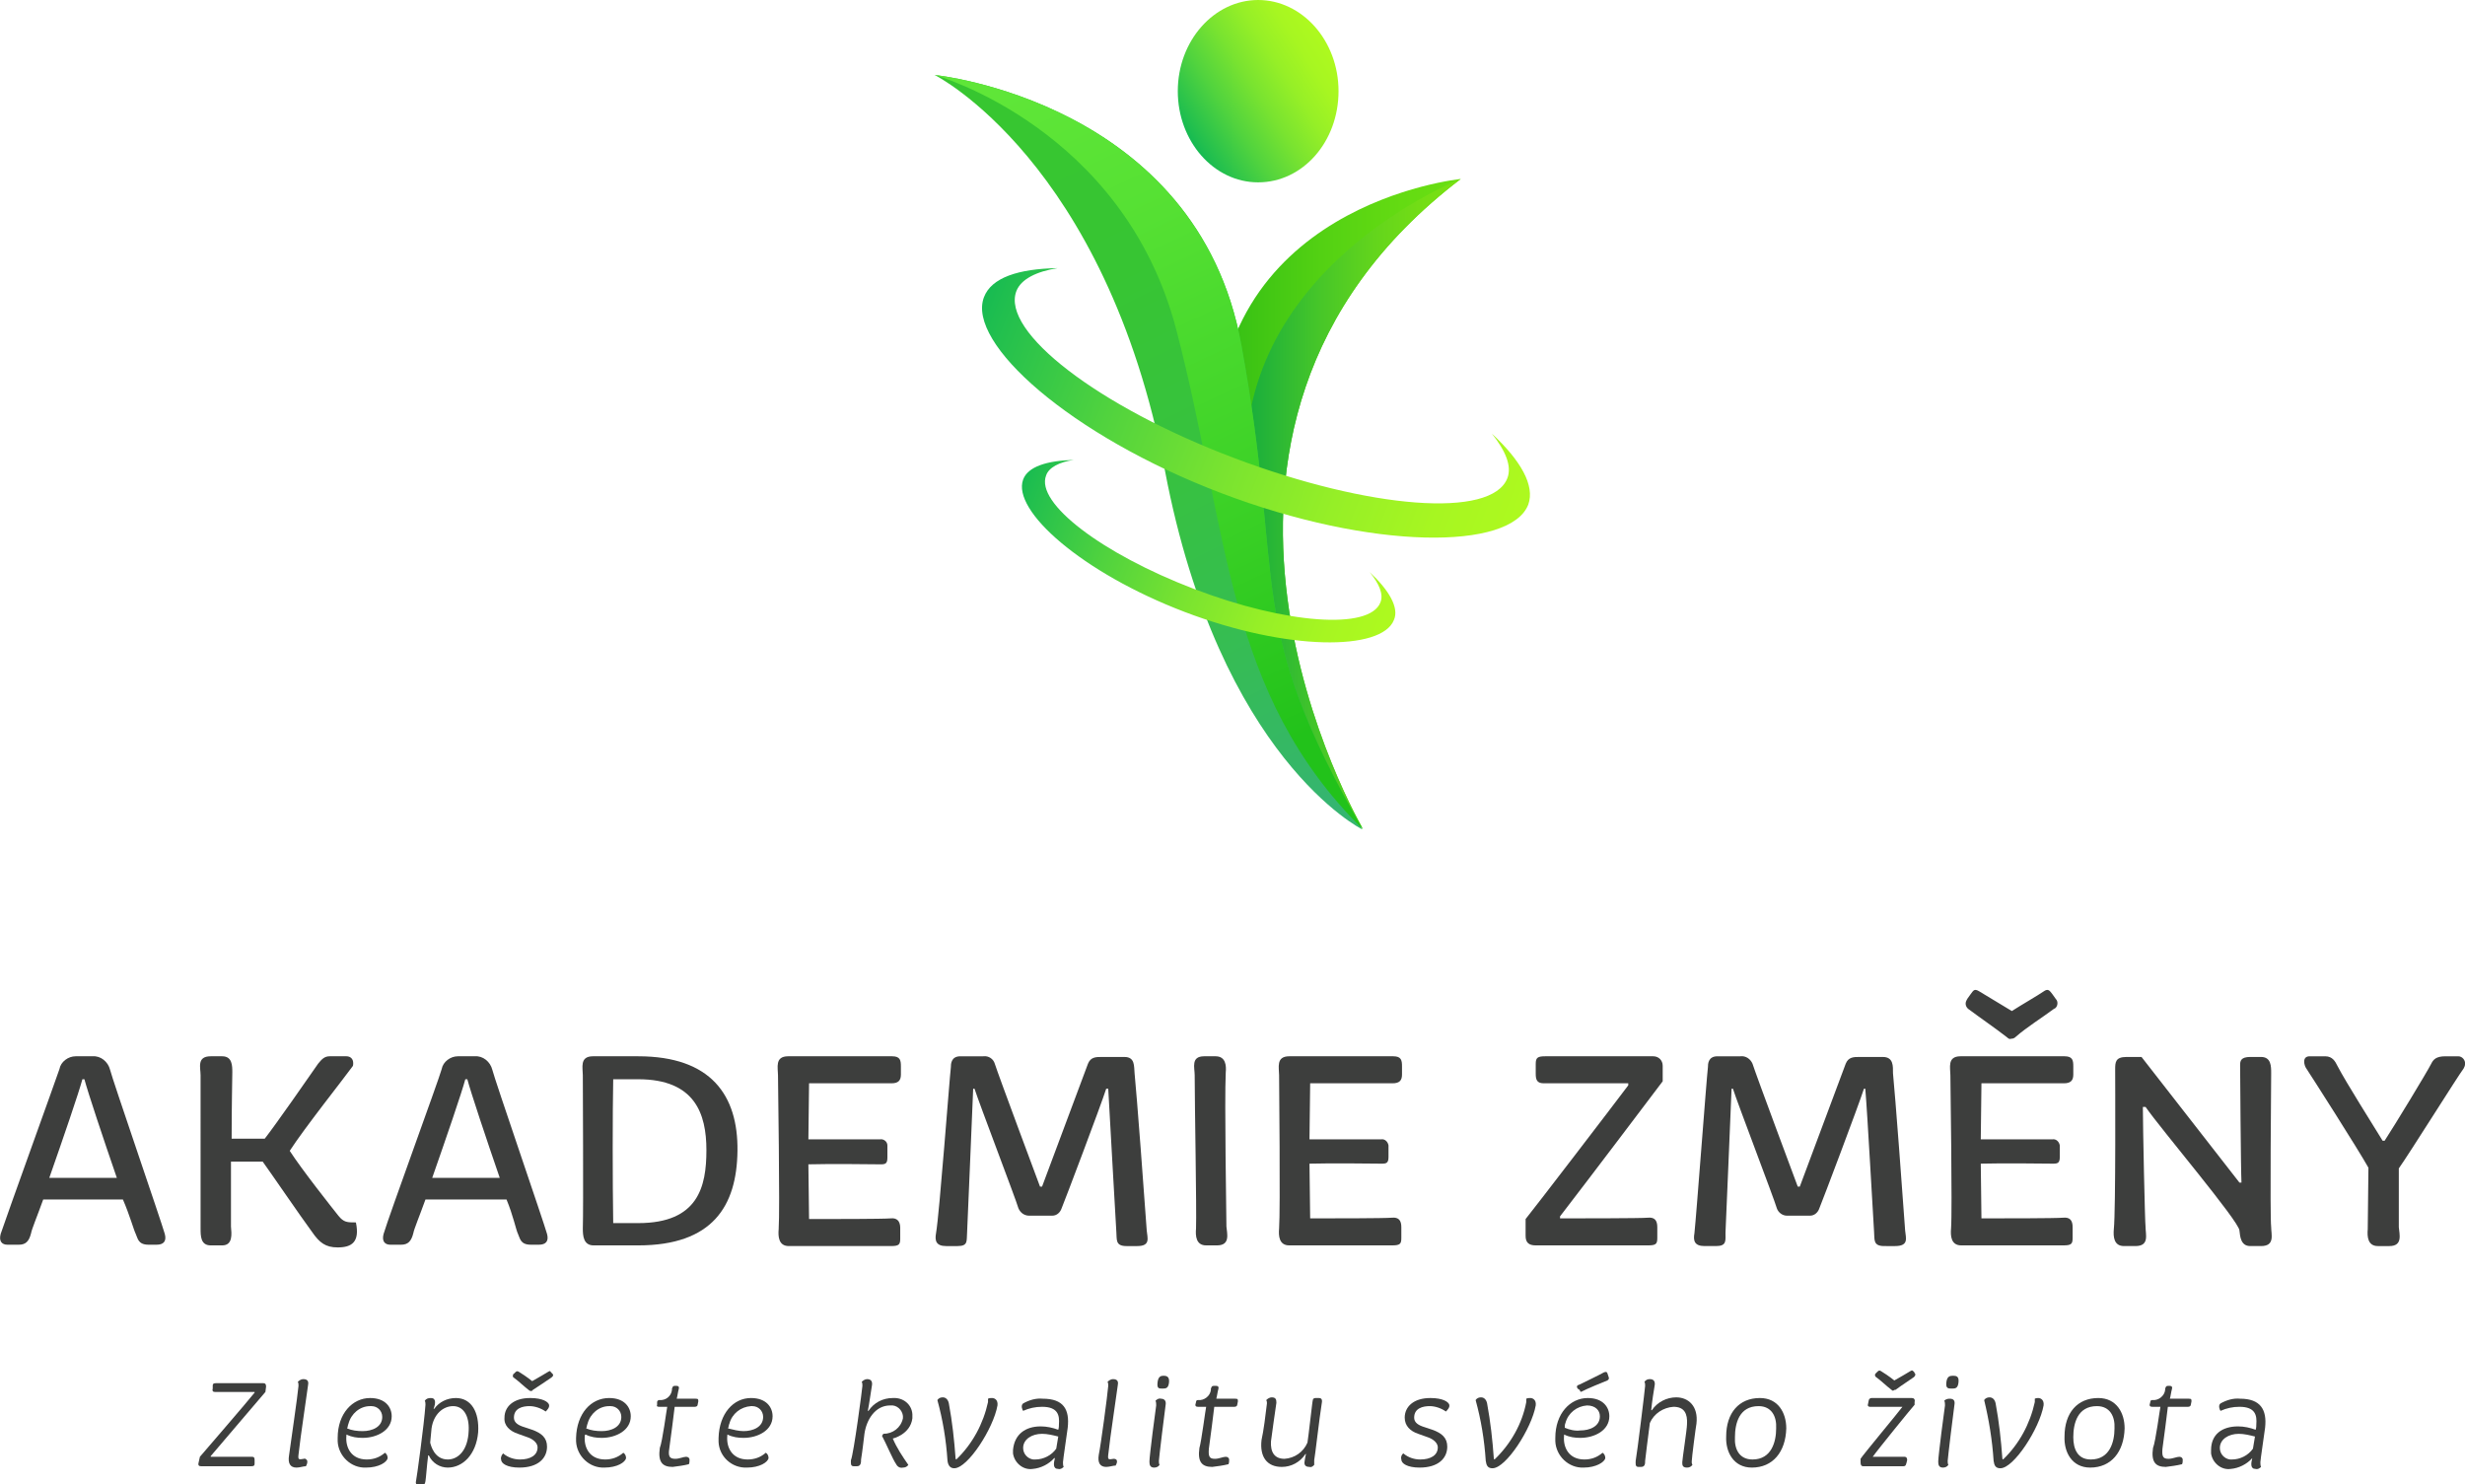 <?xml version="1.0" encoding="utf-8"?>
<!-- Generator: Adobe Illustrator 21.0.0, SVG Export Plug-In . SVG Version: 6.00 Build 0)  -->
<svg version="1.1" id="Layer_1" xmlns="http://www.w3.org/2000/svg" xmlns:xlink="http://www.w3.org/1999/xlink" x="0px" y="0px"
	 width="365px" height="219.8px" viewBox="0 0 365 219.8" style="enable-background:new 0 0 365 219.8;" xml:space="preserve">
<style type="text/css">
	.st0{fill:url(#SVGID_1_);}
	.st1{fill:url(#SVGID_2_);}
	.st2{fill:url(#SVGID_3_);}
	.st3{fill:url(#SVGID_4_);}
	.st4{fill:url(#SVGID_5_);}
	.st5{fill:url(#SVGID_6_);}
	.st6{fill:url(#SVGID_7_);}
	.st7{fill:#3D3E3D;}
</style>
<title>Kreslicí plátno 1</title>
<linearGradient id="SVGID_1_" gradientUnits="userSpaceOnUse" x1="-2429.95" y1="214.94" x2="-2409.62" y2="201.851" gradientTransform="matrix(-1 0 0 -1 -2233.73 222)">
	<stop  offset="0" style="stop-color:#ADF91F"/>
	<stop  offset="0.13" style="stop-color:#A7F621"/>
	<stop  offset="0.3" style="stop-color:#96EF27"/>
	<stop  offset="0.5" style="stop-color:#79E330"/>
	<stop  offset="0.72" style="stop-color:#51D33E"/>
	<stop  offset="0.96" style="stop-color:#1FBE4F"/>
	<stop  offset="1" style="stop-color:#15BA52"/>
</linearGradient>
<path class="st0" d="M174.4,13.5c0,7.4,5.3,13.5,11.9,13.5s11.9-6,11.9-13.5S192.8,0,186.3,0S174.4,6,174.4,13.5z"/>
<linearGradient id="SVGID_2_" gradientUnits="userSpaceOnUse" x1="-2450" y1="147.37" x2="-2413.756" y2="147.37" gradientTransform="matrix(-1 0 0 -1 -2233.73 222)">
	<stop  offset="0" style="stop-color:#6ADF12"/>
	<stop  offset="0.24" style="stop-color:#64DB12"/>
	<stop  offset="0.57" style="stop-color:#53D113"/>
	<stop  offset="0.95" style="stop-color:#36C015"/>
	<stop  offset="1" style="stop-color:#32BD15"/>
</linearGradient>
<path class="st1" d="M216.3,26.5c0,0-37.5,3.7-36.2,40.4s21.7,55.8,21.7,55.8S167.2,63.9,216.3,26.5z"/>
<linearGradient id="SVGID_3_" gradientUnits="userSpaceOnUse" x1="-2450" y1="147.37" x2="-2418.168" y2="147.37" gradientTransform="matrix(-1 0 0 -1 -2233.73 222)">
	<stop  offset="0" style="stop-color:#7AE112"/>
	<stop  offset="0.17" style="stop-color:#74DE15"/>
	<stop  offset="0.4" style="stop-color:#63D51C"/>
	<stop  offset="0.66" style="stop-color:#46C629"/>
	<stop  offset="0.94" style="stop-color:#1FB13A"/>
	<stop  offset="1" style="stop-color:#16AC3E"/>
</linearGradient>
<path class="st2" d="M184.6,71.6c-2.6-31.8,31.7-45.1,31.7-45.1c-49.1,37.4-14.5,96.2-14.5,96.2S187.2,103.4,184.6,71.6z"/>
<linearGradient id="SVGID_4_" gradientUnits="userSpaceOnUse" x1="-2437.267" y1="106.699" x2="-2385.918" y2="211.219" gradientTransform="matrix(-1 0 0 -1 -2233.73 222)">
	<stop  offset="0" style="stop-color:#35B570"/>
	<stop  offset="6.000000e-02" style="stop-color:#35B767"/>
	<stop  offset="0.27" style="stop-color:#36BE4F"/>
	<stop  offset="0.49" style="stop-color:#37C23E"/>
	<stop  offset="0.72" style="stop-color:#37C533"/>
	<stop  offset="1" style="stop-color:#37C630"/>
</linearGradient>
<path class="st3" d="M201.7,122.8c0,0-21.1-10.5-29.2-53.1c-8.8-45.9-34.1-58.6-34.1-58.6s38.8,3.9,45.4,39.9
	S184.1,92.1,201.7,122.8z"/>
<linearGradient id="SVGID_5_" gradientUnits="userSpaceOnUse" x1="-2431.374" y1="115.137" x2="-2386.544" y2="210.527" gradientTransform="matrix(-1 0 0 -1 -2233.73 222)">
	<stop  offset="0" style="stop-color:#22C21A"/>
	<stop  offset="0.33" style="stop-color:#3BD126"/>
	<stop  offset="0.75" style="stop-color:#55E033"/>
	<stop  offset="1" style="stop-color:#5FE638"/>
</linearGradient>
<path class="st4" d="M138.4,11.1c0,0,38.8,3.9,45.4,39.9s0.3,41.2,18,71.8c-20.4-20.2-19.8-43.9-27.6-73.9S138.4,11.1,138.4,11.1z"
	/>
<linearGradient id="SVGID_6_" gradientUnits="userSpaceOnUse" x1="-2607.947" y1="673.014" x2="-2521.647" y2="673.014" gradientTransform="matrix(-0.93 -0.36 0.36 -0.93 -2443.41 -235.37)">
	<stop  offset="0" style="stop-color:#ADF91F"/>
	<stop  offset="0.13" style="stop-color:#A7F621"/>
	<stop  offset="0.3" style="stop-color:#96EF27"/>
	<stop  offset="0.5" style="stop-color:#79E330"/>
	<stop  offset="0.72" style="stop-color:#51D33E"/>
	<stop  offset="0.96" style="stop-color:#1FBE4F"/>
	<stop  offset="1" style="stop-color:#15BA52"/>
</linearGradient>
<path class="st5" d="M156.6,39.7c-3.1,0.5-5.4,1.6-6.1,3.4c-2.3,6,12.1,17.1,32.2,24.7s38.2,9,40.5,3c0.7-1.8-0.3-4.1-2.3-6.6
	c4.3,4,6.4,7.7,5.4,10.5c-2.6,6.8-23.2,6.8-45.5-1.7s-37.7-22.2-35.1-29C146.8,41.1,150.8,39.8,156.6,39.7z"/>
<linearGradient id="SVGID_7_" gradientUnits="userSpaceOnUse" x1="-2595.477" y1="650.809" x2="-2536.717" y2="650.809" gradientTransform="matrix(-0.93 -0.36 0.36 -0.93 -2443.41 -235.37)">
	<stop  offset="0" style="stop-color:#ADF91F"/>
	<stop  offset="0.13" style="stop-color:#A7F621"/>
	<stop  offset="0.3" style="stop-color:#96EF27"/>
	<stop  offset="0.5" style="stop-color:#79E330"/>
	<stop  offset="0.72" style="stop-color:#51D33E"/>
	<stop  offset="0.96" style="stop-color:#1FBE4F"/>
	<stop  offset="1" style="stop-color:#15BA52"/>
</linearGradient>
<path class="st6" d="M159,68.1c-2.1,0.3-3.7,1.1-4.1,2.3c-1.6,4.1,8.3,11.6,21.9,16.8s26,6.1,27.6,2c0.5-1.2-0.2-2.8-1.6-4.5
	c2.9,2.7,4.4,5.3,3.6,7.1c-1.8,4.6-15.8,4.6-31-1.2S149.8,75.6,151.5,71C152.2,69.1,155,68.2,159,68.1z"/>
<path class="st7" d="M8.8,158.3c0.2-1.1,1.3-1.9,2.4-1.9h2.5c1.2-0.1,2.3,0.8,2.6,2c0.3,1.3,7.6,22.5,8.1,24.3
	c0.3,1.1-0.2,1.6-1.2,1.6H22c-1.6,0-1.6-1-1.9-1.6s-0.9-2.8-1.9-5.1H6.4c-0.9,2.5-1.7,4.4-1.8,5c-0.3,1.2-0.8,1.7-1.8,1.7H1.1
	c-0.8,0-1.3-0.5-1-1.6C1,180,8.3,159.8,8.8,158.3z M17.3,174.4c-2-5.8-4.3-12.7-4.8-14.6h-0.3c-0.5,1.9-2.9,8.9-4.9,14.6H17.3z"/>
<path class="st7" d="M29.7,159.2c0-1.1-0.6-2.8,1.5-2.8h1.7c1.5,0,1.5,1.4,1.5,2.4c0,0.5-0.1,5-0.1,9.8h4.9
	c1.5-1.9,6.8-9.5,7.9-11.1c0.5-0.6,0.9-1.1,1.7-1.1h2.5c0.6,0,1,0.4,1,1c0,0.2,0,0.4-0.1,0.5c-1.3,1.8-7.1,9.1-9.3,12.5
	c1.8,2.8,6.4,8.6,7.2,9.6s1.3,1,2.6,1c0.6,2.9-0.6,3.7-2.7,3.7c-1.8,0-2.7-0.7-3.8-2.3c-1.7-2.3-6-8.6-7.3-10.4h-4.7
	c0,4.6,0,8.8,0,9.6c0.1,1.1,0.3,2.8-1.3,2.8h-1.7c-1.5,0-1.5-1.4-1.5-2.5C29.7,179.2,29.7,160,29.7,159.2z"/>
<path class="st7" d="M65.4,158.3c0.2-1.1,1.3-1.9,2.4-1.9h2.5c1.2-0.1,2.3,0.8,2.6,2c0.3,1.3,7.6,22.5,8.1,24.3
	c0.3,1.1-0.2,1.6-1.2,1.6h-1.2c-1.6,0-1.6-1-1.9-1.6S76,180,75,177.6H63c-0.9,2.5-1.7,4.4-1.8,5c-0.3,1.2-0.8,1.7-1.8,1.7h-1.6
	c-0.8,0-1.3-0.5-1-1.6C57.6,180,65,159.8,65.4,158.3z M74,174.4c-2-5.8-4.3-12.7-4.8-14.6h-0.3c-0.5,1.9-2.9,8.9-4.9,14.6H74z"/>
<path class="st7" d="M86.3,159.2c0-1.1-0.5-2.8,1.5-2.8h6.7c10.8,0,14.8,5.8,14.7,14s-3.7,14-14.7,14h-6.6c-1.5,0-1.6-1.4-1.6-2.5
	C86.4,179.2,86.3,160,86.3,159.2z M94.5,181.1c8.9,0,10.1-5.4,10.1-10.8s-1.7-10.5-10.1-10.5h-3.7c-0.1,4.6-0.1,15.5,0,21.3H94.5z"
	/>
<path class="st7" d="M115.2,159.2c0-1.1-0.5-2.8,1.5-2.8h15.4c1.2,0,1.3,0.6,1.3,1.5v1.2c0,0.9-0.4,1.3-1.4,1.3h-12.2l-0.1,8.3
	c3.4,0,9.6,0,10.6,0c0.5-0.1,1.1,0.3,1.1,0.9c0,0.1,0,0.2,0,0.3v1.5c0,0.9-0.3,1-1,1c-1.2,0-7.2-0.1-10.7,0l0.1,8.1
	c3.3,0,10.9,0,12.1-0.1c0.9-0.1,1.4,0.4,1.4,1.4v1.6c0,0.9-0.2,1.1-1.4,1.1h-15.1c-1.5,0-1.6-1.4-1.5-2.5
	C115.5,179.2,115.2,160,115.2,159.2z"/>
<path class="st7" d="M140.8,158c0-0.4,0-1.6,1.4-1.6h3.4c0.8-0.1,1.5,0.4,1.7,1.1c0.5,1.6,6.7,18.2,6.7,18.2h0.3
	c0,0,6.2-16.6,6.8-18.2c0.4-1,1.2-1,2-1h3.4c1.6,0,1.4,1.4,1.5,2.4c0.3,2.9,1.5,18.9,1.8,23.3c0.1,1.1,0.6,2.3-1.4,2.3h-1.6
	c-1.7,0-1.4-1-1.5-2.1c-0.1-1.4-1-17.8-1.2-21.2h-0.3c-0.8,2.5-6.1,16.5-6.6,17.7c-0.2,0.6-0.7,1.1-1.4,1.1h-3.4
	c-0.7,0-1.3-0.4-1.6-1.1c-0.4-1.4-5.8-15.5-6.5-17.7h-0.2c-0.2,5.2-0.8,18.8-0.9,21.3c-0.1,1.2,0.2,2-1.4,2h-1.7
	c-1.5,0-1.7-0.8-1.5-1.9C139.1,179.8,140.6,159.6,140.8,158z"/>
<path class="st7" d="M176.9,159.2c0-1.1-0.6-2.8,1.4-2.8h1.7c1.5,0,1.6,1.4,1.5,2.4c-0.2,4.3,0.1,21.1,0.1,22.8
	c0.1,1.1,0.6,2.8-1.4,2.8h-1.6c-1.5,0-1.6-1.4-1.5-2.5C177.2,179.2,176.9,163.3,176.9,159.2z"/>
<path class="st7" d="M189.4,159.2c0-1.1-0.5-2.8,1.5-2.8h15.4c1.2,0,1.3,0.6,1.3,1.5v1.2c0,0.9-0.4,1.3-1.4,1.3H194l-0.1,8.3
	c3.4,0,9.6,0,10.6,0c0.5-0.1,1,0.3,1.1,0.9c0,0.1,0,0.2,0,0.2v1.5c0,0.9-0.3,1-1,1c-1.2,0-7.2-0.1-10.7,0l0.1,8.1
	c3.3,0,10.9,0,12.1-0.1c1-0.1,1.4,0.4,1.4,1.4v1.6c0,0.9-0.2,1.1-1.4,1.1h-15.2c-1.5,0-1.6-1.4-1.5-2.5
	C189.6,179.2,189.4,160,189.4,159.2z"/>
<path class="st7" d="M225.9,180.5c1.3-1.6,12.8-16.6,15.2-19.8v-0.3h-12.5c-1,0-1.2-0.5-1.2-1.4v-1.5c0-0.9,0.3-1.1,1.4-1.1h16
	c0.8,0,1.4,0.6,1.4,1.4c0,0,0,0,0,0.1v2.2c-2.5,3.3-10.5,13.9-15.2,20v0.3c2,0,12.2,0,13-0.1c1-0.1,1.4,0.4,1.4,1.4v1.6
	c0,0.9-0.2,1.1-1.4,1.1h-16.6c-1,0-1.5-0.4-1.5-1.4L225.9,180.5z"/>
<path class="st7" d="M252.9,158c0-0.4,0-1.6,1.4-1.6h3.4c0.8-0.1,1.5,0.4,1.8,1.1c0.5,1.6,6.7,18.2,6.7,18.2h0.3
	c0,0,6.2-16.6,6.8-18.2c0.4-1,1.2-1,2-1h3.5c1.6,0,1.5,1.4,1.5,2.4c0.3,2.9,1.5,18.9,1.8,23.3c0.1,1.1,0.6,2.3-1.5,2.3H279
	c-1.7,0-1.4-1-1.5-2.1c-0.1-1.4-1-17.8-1.3-21.2H276c-0.8,2.5-6.1,16.5-6.6,17.7c-0.2,0.6-0.7,1.1-1.4,1.1h-3.4
	c-0.7,0-1.3-0.5-1.5-1.1c-0.4-1.4-5.8-15.5-6.5-17.7h-0.2c-0.2,5.2-0.8,18.8-0.9,21.3c0,1.2,0.2,2-1.4,2h-1.7
	c-1.5,0-1.7-0.8-1.5-1.9C251.2,179.8,252.7,159.6,252.9,158z"/>
<path class="st7" d="M288.8,159.2c0-1.1-0.5-2.8,1.5-2.8h15.4c1.2,0,1.3,0.6,1.3,1.5v1.2c0,0.9-0.4,1.3-1.4,1.3h-12.2l-0.1,8.3
	c3.4,0,9.6,0,10.6,0c0.5-0.1,1,0.3,1.1,0.9c0,0.1,0,0.2,0,0.2v1.5c0,0.9-0.3,1-1,1c-1.2,0-7.2-0.1-10.7,0l0.1,8.1
	c3.3,0,10.9,0,12.1-0.1c1-0.1,1.4,0.4,1.4,1.4v1.6c0,0.9-0.2,1.1-1.4,1.1h-15.1c-1.5,0-1.6-1.4-1.5-2.5
	C289.1,179.2,288.8,160,288.8,159.2z M297.2,153.6c-1.8-1.4-4-2.9-5.6-4.1c-0.5-0.3-0.7-0.9-0.4-1.4c0-0.1,0.1-0.1,0.1-0.2l0.5-0.7
	c0.4-0.5,0.5-0.9,1.3-0.4l4.8,2.9c1.4-0.9,4-2.4,4.7-2.9s0.9-0.1,1.3,0.4l0.5,0.7c0.4,0.4,0.3,1.1-0.1,1.4c-0.1,0-0.1,0.1-0.2,0.1
	c-1.6,1.2-4,2.7-5.6,4.1c-0.2,0.2-0.4,0.3-0.7,0.3C297.6,153.9,297.4,153.8,297.2,153.6z"/>
<path class="st7" d="M313.2,158.4c0-1.1,0-1.9,1.7-1.9h2.2l14.5,18.6h0.3c-0.1-1.9-0.2-17-0.2-17.4c0-0.6,0.1-1.2,1.5-1.2h1.6
	c1.5,0,1.5,1.4,1.5,2.4s-0.2,21.1,0,22.8c0,1.1,0.6,2.8-1.5,2.8h-1.6c-1.4,0-1.5-1.4-1.6-2.3c0-1.3-11.7-15.1-13.9-18.3h-0.4
	c0,2.8,0.3,17.1,0.4,17.8c0,1.1,0.6,2.8-1.5,2.8h-1.7c-1.5,0-1.6-1.4-1.5-2.5C313.3,179.2,313.2,159.2,313.2,158.4z"/>
<path class="st7" d="M350.7,172.9c-1.5-2.7-8.6-13.8-9.2-14.7c-0.3-0.4-0.7-1.8,0.5-1.8h2.3c1.1,0,1.5,0.8,1.8,1.4
	c1.3,2.5,5.3,8.8,6.7,11.1h0.3c1.5-2.3,6.3-10.2,6.9-11.4c0.3-0.6,0.7-1.1,2.1-1.1h1.9c0.6,0,1.1,0.6,1,1.2c0,0.2-0.1,0.4-0.2,0.6
	c-0.9,1.2-8.1,12.7-9.6,14.8c0,1.2,0,7.7,0,8.7c0.1,1.1,0.6,2.8-1.4,2.8h-1.7c-1.5,0-1.6-1.4-1.5-2.5L350.7,172.9z"/>
<path class="st7" d="M29.6,215.7c0.5-0.6,7-8.1,8.1-9.5v-0.1h-5.9c-0.3,0-0.4-0.2-0.3-0.5l0-0.4c0-0.3,0.1-0.4,0.5-0.4h7
	c0.3,0,0.4,0.2,0.4,0.5l-0.1,0.8c-1.4,1.6-5.6,6.6-8.1,9.5v0.1c0.9,0,5.7,0,6.1,0c0.3,0,0.4,0.1,0.4,0.5v0.5c0,0.3-0.1,0.4-0.5,0.4
	h-7.4c-0.3,0-0.5-0.1-0.4-0.5L29.6,215.7z"/>
<path class="st7" d="M44.2,205.2c0-0.2,0-0.4-0.1-0.6c0.2-0.2,0.5-0.4,0.8-0.4c0.8,0,0.8,0.5,0.7,1c-0.2,1.6-1.1,7.4-1.4,10.2
	c-0.1,0.8,0.1,0.7,0.8,0.6c0.2-0.1,0.4,0.1,0.5,0.3c0,0.1,0,0.1,0,0.2c0,0.2-0.1,0.4-0.2,0.6c-0.4,0-0.9,0.2-1.4,0.2
	c-0.9,0-1.3-0.6-1.1-1.8C43,214,44.1,206.5,44.2,205.2z"/>
<path class="st7" d="M54.8,207c2.3,0,3.2,1.4,3.2,2.7c0,2.1-2.2,3.2-4.3,3.2c-0.8,0-1.6-0.1-2.4-0.5l0,0.1c-0.2,1.8,0.7,3.6,3,3.6
	c1,0,1.9-0.3,2.7-1c0.3,0.2,0.4,0.5,0.4,0.8c-0.1,0.6-1.3,1.4-3.2,1.4c-2.2,0.1-4.1-1.7-4.2-3.9c0-0.2,0-0.3,0-0.5
	C50,209.3,52.2,207,54.8,207z M53.7,211.9c1.4,0,2.9-0.6,2.9-2.1c0-0.9-0.7-1.6-1.6-1.6c-0.1,0-0.1,0-0.2,0c-1.5,0-2.8,1.1-3.2,2.6
	c-0.1,0.2-0.1,0.5-0.2,0.7C52.1,211.8,52.9,211.9,53.7,211.9L53.7,211.9z"/>
<path class="st7" d="M63,208c0-0.2,0-0.4-0.1-0.6c0.2-0.3,0.5-0.4,0.9-0.4c0.8,0,0.7,0.8,0.4,1.6h0.1c0.7-1,1.9-1.6,3.2-1.6
	c2.3,0,3.5,2.1,3.3,5.1c-0.3,3.3-2.3,5.2-4.5,5.2c-1.2,0-2.3-0.7-2.8-1.8h-0.1c-0.2,1.5-0.3,3.2-0.4,3.8s-0.3,0.6-0.6,0.6H62
	c-0.3,0-0.5-0.2-0.4-0.6S62.8,210.9,63,208z M66.3,216.1c1.5,0,3-1.3,3.1-4.3c0.1-2.2-0.8-3.6-2.3-3.6s-2.9,1.2-3.2,3.3l-0.2,2.1
	C63.8,214,64.3,216.1,66.3,216.1L66.3,216.1z"/>
<path class="st7" d="M74.5,215.2c0.7,0.6,1.6,0.9,2.5,0.9c1.5,0,2.6-0.6,2.6-1.8c0-0.6-0.6-1.2-1.5-1.5l-1.4-0.5
	c-1.2-0.4-2.1-1.2-2-2.4c0-1.6,1.3-2.9,3.8-2.9c1.9,0,2.7,0.6,2.8,1s-0.3,0.8-0.5,1c-0.7-0.5-1.6-0.8-2.4-0.8c-1,0-2.3,0.3-2.3,1.7
	c0,0.6,0.4,1,1.2,1.3l1.5,0.5c1.4,0.5,2.2,1.2,2.2,2.5c0,1.7-1.3,3.1-4.1,3.1c-1.8,0-2.7-0.6-2.7-1.2
	C74.1,215.8,74.3,215.4,74.5,215.2z M78.4,205.9c-0.8-0.6-1.6-1.4-2.3-1.9c-0.2-0.1-0.2-0.3-0.1-0.5c0,0,0-0.1,0.1-0.1l0.2-0.2
	c0.2-0.2,0.3-0.2,0.5-0.1s1.4,0.9,2,1.4c0.7-0.4,2.1-1.2,2.4-1.4s0.3,0,0.4,0.1l0.2,0.2c0.2,0.2,0.1,0.4-0.2,0.6
	c-0.7,0.5-1.8,1.2-2.7,1.8C78.8,206,78.6,206,78.4,205.9C78.5,205.9,78.5,205.9,78.4,205.9L78.4,205.9z"/>
<path class="st7" d="M90.2,207c2.3,0,3.2,1.4,3.2,2.7c0,2.1-2.2,3.2-4.3,3.2c-0.8,0-1.6-0.1-2.4-0.5l-0.1,0.1
	c-0.2,1.8,0.7,3.6,3,3.6c1,0,1.9-0.3,2.7-1c0.3,0.2,0.4,0.5,0.4,0.8c-0.1,0.6-1.3,1.4-3.2,1.4c-2.2,0.1-4.1-1.7-4.2-3.9
	c0-0.2,0-0.3,0-0.5C85.4,209.3,87.5,207,90.2,207z M89.1,211.9c1.4,0,2.9-0.6,2.9-2.1c0-0.9-0.7-1.6-1.6-1.6c-0.1,0-0.1,0-0.2,0
	c-1.5,0-2.8,1.1-3.2,2.6c-0.1,0.2-0.1,0.5-0.2,0.7C87.5,211.8,88.3,211.9,89.1,211.9L89.1,211.9z"/>
<path class="st7" d="M98.8,208.3h-1.2c-0.3,0-0.4-0.1-0.3-0.3v-0.4c0-0.2,0.2-0.3,0.3-0.3c0,0,0,0,0,0c1,0.1,1.8-0.6,1.9-1.5
	c0-0.1,0-0.1,0-0.2c0.1-0.2,0.1-0.4,0.4-0.4h0.3c0.3,0,0.4,0.2,0.3,0.5s-0.2,1.1-0.3,1.4c0.2,0,1.9,0,2.8,0c0.4,0,0.4,0.1,0.4,0.4
	l-0.1,0.5c0,0.1-0.1,0.3-0.4,0.3h-3c-0.1,0.9-0.6,4.8-0.8,6.2c-0.2,1.2,0.1,1.5,0.9,1.5c0.6,0,1.2-0.3,1.6-0.3
	c0.3,0,0.5,0.2,0.5,0.4c0,0,0,0.1,0,0.1c0,0.2,0,0.4-0.1,0.6c-0.8,0.2-1.6,0.3-2.4,0.4c-1.5,0-2.2-0.7-1.9-2.8
	C98.1,213.4,98.7,208.7,98.8,208.3z"/>
<path class="st7" d="M111.2,207c2.3,0,3.2,1.4,3.2,2.7c0,2.1-2.2,3.2-4.3,3.2c-0.8,0-1.6-0.1-2.4-0.5v0.1c-0.2,1.8,0.7,3.6,3,3.6
	c1,0,1.9-0.3,2.7-1c0.3,0.2,0.4,0.5,0.4,0.8c-0.1,0.6-1.3,1.4-3.2,1.4c-2.2,0.1-4.1-1.6-4.2-3.8c0-0.2,0-0.4,0-0.6
	C106.5,209.3,108.6,207,111.2,207z M110.1,211.9c1.4,0,2.9-0.6,2.9-2.1c0-0.9-0.7-1.6-1.6-1.6c-0.1,0-0.1,0-0.2,0
	c-1.5,0.1-2.8,1.1-3.2,2.6c-0.1,0.2-0.1,0.5-0.2,0.7C108.6,211.7,109.4,211.9,110.1,211.9L110.1,211.9z"/>
<path class="st7" d="M127.7,205.2c0-0.2,0-0.4-0.1-0.6c0.2-0.2,0.5-0.4,0.8-0.4c0.7,0,0.8,0.5,0.7,1s-0.4,2.8-0.6,3.7h0.1
	c0.8-1.2,2.1-1.9,3.6-1.9c1.5-0.1,2.8,0.9,2.9,2.4c0,0.2,0,0.4,0,0.6c-0.3,2.4-2.9,3-2.9,3c0.6,1.4,1.4,2.6,2.3,3.9
	c-0.2,0.3-0.5,0.4-0.8,0.4c-0.4,0.1-0.8-0.1-1-0.5c-0.5-0.7-1.5-3.1-2.1-4.2l0.2-0.3c1.4,0,2.6-0.9,2.9-2.3c0.1-0.9-0.6-1.8-1.5-1.9
	c-0.1,0-0.3,0-0.4,0c-2.2,0-3.5,2.1-3.8,4.2c-0.1,0.8-0.3,2.6-0.5,3.8c0,0.4,0,1-0.6,1h-0.5c-0.5,0-0.4-0.5-0.4-0.9
	C126.4,215.3,127.7,205.5,127.7,205.2z"/>
<path class="st7" d="M138.8,207.3c0.2-0.3,0.5-0.4,0.8-0.4c0.5,0,0.8,0.4,0.9,0.9c0.5,2.7,0.8,5.4,1,8.2l0.1,0.1
	c2.4-2.3,4-5.3,4.7-8.5c0-0.2,0-0.3,0-0.5c0.2-0.1,0.4-0.1,0.6-0.1c0.4,0,0.9,0.3,0.8,1.1c-0.6,3.4-4.4,9.3-6.4,9.3
	c-0.6,0-0.9-0.4-1-1.1C140.1,213.2,139.6,210.2,138.8,207.3z"/>
<path class="st7" d="M154.1,211.2c0.9,0,1.8,0.2,2.6,0.5c0.1-0.3,0.1-0.6,0.1-0.8c0.1-1.3-0.1-2.6-2.5-2.6c-1,0-1.9,0.2-2.8,0.6
	c-0.1-0.1-0.4-0.8,0-1.1c0.9-0.5,1.9-0.8,2.9-0.7c3.1,0,4,1.6,3.7,4.3c-0.1,0.8-0.7,4.8-0.7,5.1c0,0.2,0,0.5,0.1,0.7
	c-0.2,0.2-0.5,0.4-0.8,0.3c-0.8,0-0.7-0.8-0.5-1.6h-0.1c-0.8,0.9-2,1.5-3.2,1.6c-1.4,0.2-2.7-0.9-2.9-2.3c0-0.2,0-0.3,0-0.5
	C150.2,212.4,151.8,211.2,154.1,211.2z M153.3,216.1c1.2,0,2.4-0.6,3.1-1.6l0.3-1.8c-0.8-0.2-1.6-0.4-2.4-0.4
	c-1.5,0-2.8,0.8-2.8,2.1c0,0.9,0.7,1.6,1.5,1.7C153.1,216.1,153.2,216.1,153.3,216.1L153.3,216.1z"/>
<path class="st7" d="M164.1,205.2c0-0.2,0-0.4-0.1-0.6c0.2-0.2,0.5-0.4,0.8-0.4c0.8,0,0.8,0.5,0.7,1c-0.2,1.6-1.1,7.4-1.4,10.2
	c-0.1,0.8,0.1,0.7,0.8,0.6c0.3,0,0.5,0.1,0.5,0.4c0,0.2-0.1,0.4-0.2,0.6c-0.4,0-0.9,0.2-1.4,0.2c-0.9,0-1.3-0.6-1.1-1.8
	C163,214,164,206.5,164.1,205.2z"/>
<path class="st7" d="M171.2,208.1c0-0.2,0-0.5-0.1-0.7c0.2-0.2,0.5-0.4,0.8-0.3c0.5,0,0.8,0.3,0.7,0.9s-1,8-1,8.3
	c0,0.2,0,0.4,0.1,0.6c-0.2,0.3-0.5,0.4-0.8,0.4c-0.6,0-0.7-0.4-0.7-0.9C170.2,215.6,171.1,208.7,171.2,208.1z M171.4,204.7
	c0.1-0.9,0.5-1,0.9-1s0.9,0.1,0.8,1s-0.5,0.9-1,0.9S171.3,205.6,171.4,204.7L171.4,204.7z"/>
<path class="st7" d="M178.6,208.3h-1.2c-0.3,0-0.4-0.1-0.4-0.3l0.1-0.4c0-0.2,0.1-0.3,0.3-0.3c0,0,0,0,0,0c0.9,0.1,1.8-0.6,1.9-1.5
	c0-0.1,0-0.1,0-0.2c0.1-0.2,0.1-0.4,0.4-0.4h0.4c0.3,0,0.4,0.2,0.3,0.5s-0.2,1.1-0.3,1.4c0.2,0,1.9,0,2.8,0c0.4,0,0.4,0.1,0.4,0.4
	l-0.1,0.5c0,0.1-0.1,0.3-0.4,0.3h-3c-0.1,0.9-0.6,4.8-0.8,6.2c-0.1,1.2,0.1,1.5,0.9,1.5c0.6,0,1.2-0.3,1.6-0.3
	c0.3,0,0.5,0.2,0.5,0.4c0,0,0,0.1,0,0.1c0,0.2,0,0.4-0.1,0.6c-0.8,0.2-1.6,0.3-2.4,0.4c-1.5,0-2.2-0.7-1.9-2.8
	C177.9,213.4,178.5,208.7,178.6,208.3z"/>
<path class="st7" d="M187.6,207.8c0-0.2,0-0.3-0.1-0.5c0.2-0.2,0.5-0.4,0.8-0.4c0.6,0,0.7,0.3,0.7,0.8c-0.1,0.7-0.7,4.8-0.8,5.7
	c-0.1,1.6,0.5,2.6,2,2.6c1.5-0.1,2.8-1,3.4-2.4c0.2-1.3,0.5-4.2,0.7-5.7c0.1-0.5,0-0.9,0.5-0.9h0.5c0.5,0,0.5,0.4,0.4,0.9
	c-0.3,1.8-1,7.9-1.1,8.3c0,0.2,0,0.4,0,0.7c-0.2,0.2-0.4,0.4-0.7,0.3c-0.8,0-0.8-0.5-0.7-1s0.1-0.7,0.2-0.9h-0.1
	c-0.8,1.2-2.1,1.9-3.5,1.9c-2.2,0-3.3-1.5-3-4C187.1,211.9,187.4,209.5,187.6,207.8z"/>
<path class="st7" d="M207.8,215.2c0.7,0.6,1.6,0.9,2.5,0.9c1.5,0,2.6-0.6,2.6-1.8c0-0.6-0.6-1.2-1.5-1.5l-1.4-0.5
	c-1.2-0.4-2-1.2-2-2.4c0-1.6,1.3-2.9,3.8-2.9c1.9,0,2.7,0.6,2.8,1s-0.3,0.8-0.5,1c-0.7-0.5-1.6-0.8-2.4-0.8c-1,0-2.3,0.3-2.3,1.7
	c0,0.6,0.4,1,1.2,1.3l1.5,0.5c1.4,0.5,2.2,1.2,2.2,2.5c0,1.7-1.3,3.1-4.1,3.1c-1.8,0-2.7-0.6-2.7-1.2
	C207.4,215.8,207.5,215.4,207.8,215.2z"/>
<path class="st7" d="M218.5,207.3c0.2-0.3,0.5-0.4,0.8-0.4c0.5,0,0.8,0.4,0.9,0.9c0.5,2.7,0.8,5.4,1,8.2l0.1,0.1
	c2.4-2.3,4.1-5.3,4.7-8.5c0-0.2,0-0.3,0-0.5c0.2-0.1,0.4-0.1,0.6-0.1c0.4,0,0.9,0.3,0.8,1.1c-0.6,3.4-4.4,9.3-6.4,9.3
	c-0.7,0-0.9-0.4-1-1.1C219.8,213.2,219.3,210.2,218.5,207.3z"/>
<path class="st7" d="M235.1,207c2.3,0,3.2,1.4,3.2,2.7c0,2.1-2.2,3.2-4.3,3.2c-0.8,0-1.6-0.1-2.4-0.5v0.1c-0.2,1.8,0.7,3.6,3,3.6
	c1,0,1.9-0.3,2.7-1c0.3,0.2,0.4,0.5,0.4,0.8c-0.1,0.6-1.4,1.4-3.2,1.4c-2.2,0.1-4.1-1.7-4.2-3.9c0-0.2,0-0.3,0-0.5
	C230.3,209.3,232.5,207,235.1,207z M234,211.8c1.4,0,2.9-0.6,2.9-2.1c0-0.9-0.7-1.6-1.9-1.6c-1.5,0.1-2.8,1.1-3.2,2.6
	c-0.1,0.2-0.1,0.5-0.1,0.7C232.4,211.7,233.2,211.9,234,211.8z M233.6,205.6c-0.2-0.3-0.1-0.5,0.3-0.6c0.8-0.4,2.9-1.4,3.6-1.8
	c0.3-0.1,0.4-0.1,0.5,0.1l0.2,0.6c0.1,0.2,0,0.4-0.2,0.5c0,0,0,0,0,0c-0.3,0.1-3.4,1.4-3.7,1.6s-0.3,0-0.4-0.2L233.6,205.6z"/>
<path class="st7" d="M243.6,205.2c0-0.2,0-0.4-0.1-0.6c0.2-0.3,0.5-0.4,0.8-0.4c0.7,0,0.8,0.5,0.7,1s-0.4,2.5-0.5,3.6h0.1
	c0.8-1.2,2.2-1.9,3.6-1.9c1.8,0,3.3,1.3,3,3.9c-0.1,0.5-0.7,5.1-0.7,5.6c0,0.2,0,0.3,0.1,0.5c-0.2,0.3-0.5,0.4-0.8,0.4
	c-0.7,0-0.7-0.4-0.7-0.8s0.7-4.9,0.7-5.6c0.1-1.6-0.4-2.6-2-2.6c-1.5,0.1-2.9,1-3.5,2.4c-0.3,2.2-0.6,4.8-0.7,5.6
	c0,0.4,0,0.9-0.6,0.9h-0.4c-0.5,0-0.4-0.5-0.4-0.9C242.4,215.3,243.6,205.5,243.6,205.2z"/>
<path class="st7" d="M260.6,207c2.7,0,3.9,2.2,3.9,4.5c-0.1,3.5-2,5.8-5.1,5.8c-2.7,0-3.9-2.3-3.8-4.6
	C255.6,209.2,257.5,207,260.6,207z M259.5,216.1c2.8,0,3.5-2.6,3.5-4.6c0.1-1.8-0.7-3.3-2.6-3.3c-2.9,0-3.5,2.6-3.5,4.6
	C256.8,214.5,257.5,216.1,259.5,216.1L259.5,216.1z"/>
<path class="st7" d="M275.5,216c0.2-0.4,5.7-7,6.2-7.7c-0.3,0-4.6,0-4.8,0s-0.4-0.1-0.3-0.4l0.1-0.5c0-0.2,0.2-0.4,0.4-0.4h6
	c0.3,0,0.5,0.2,0.4,0.6l0,0.4c-0.3,0.3-5.5,6.7-6.2,7.7c0.7,0,4.1,0,4.7,0c0.1,0,0.4,0,0.4,0.5l-0.1,0.4c-0.1,0.5-0.3,0.5-0.5,0.5
	h-5.9c-0.3,0-0.4-0.2-0.4-0.6L275.5,216z M280.1,205.8c-0.8-0.6-1.6-1.4-2.3-1.9c-0.2-0.1-0.2-0.4-0.1-0.5c0,0,0,0,0.1-0.1l0.2-0.2
	c0.2-0.2,0.3-0.2,0.5-0.1s1.4,0.9,2,1.4c0.7-0.4,2.1-1.2,2.4-1.4s0.3,0,0.5,0.1l0.1,0.2c0.2,0.2,0.1,0.4-0.1,0.6
	c-0.7,0.5-1.8,1.2-2.6,1.8c-0.1,0.1-0.2,0.1-0.3,0.1C280.3,206,280.2,205.9,280.1,205.8L280.1,205.8z"/>
<path class="st7" d="M288,208.1c0-0.2,0-0.5-0.1-0.7c0,0,0.2-0.3,0.8-0.3s0.8,0.3,0.7,0.9s-1,8-1,8.3c0,0.2,0,0.4,0.1,0.6
	c-0.2,0.3-0.5,0.4-0.8,0.4c-0.6,0-0.7-0.4-0.7-0.9C287,215.6,287.9,208.7,288,208.1z M288.2,204.7c0.1-0.9,0.5-1,1-1s0.9,0.1,0.8,1
	s-0.5,0.9-1,0.9S288.1,205.6,288.2,204.7L288.2,204.7z"/>
<path class="st7" d="M293.8,207.3c0.2-0.3,0.5-0.4,0.8-0.4c0.5,0,0.8,0.4,0.9,0.9c0.5,2.7,0.8,5.4,1,8.2l0.1,0.1
	c2.4-2.3,4-5.3,4.7-8.5c0-0.2,0-0.3,0-0.5c0.2-0.1,0.4-0.1,0.5-0.1c0.4,0,0.9,0.3,0.8,1.1c-0.6,3.4-4.4,9.3-6.4,9.3
	c-0.7,0-0.9-0.4-1-1.1C295,213.2,294.5,210.2,293.8,207.3z"/>
<path class="st7" d="M310.7,207c2.7,0,3.9,2.2,3.9,4.5c-0.1,3.5-2,5.8-5.1,5.8c-2.7,0-3.9-2.3-3.8-4.6
	C305.7,209.2,307.6,207,310.7,207z M309.6,216.1c2.8,0,3.5-2.6,3.5-4.6c0.1-1.8-0.7-3.3-2.6-3.3c-2.9,0-3.5,2.6-3.5,4.6
	C307,214.5,307.6,216.1,309.6,216.1L309.6,216.1z"/>
<path class="st7" d="M319.9,208.3h-1.2c-0.3,0-0.4-0.1-0.4-0.3l0.1-0.4c0-0.2,0.1-0.3,0.3-0.3c0,0,0,0,0,0c0.9,0.1,1.8-0.6,1.9-1.5
	c0-0.1,0-0.1,0-0.2c0.1-0.2,0.1-0.4,0.4-0.4h0.3c0.3,0,0.4,0.2,0.3,0.5s-0.2,1.1-0.3,1.4c0.2,0,1.9,0,2.8,0c0.4,0,0.4,0.1,0.4,0.4
	l-0.1,0.5c0,0.1-0.1,0.3-0.4,0.3h-3c-0.1,0.9-0.6,4.8-0.8,6.2c-0.1,1.2,0.1,1.5,0.9,1.5c0.6,0,1.2-0.3,1.6-0.3
	c0.3,0,0.5,0.2,0.5,0.4c0,0,0,0,0,0.1c0,0.2,0,0.4-0.1,0.6c-0.8,0.2-1.6,0.3-2.4,0.4c-1.5,0-2.2-0.7-1.9-2.8
	C319.2,213.4,319.8,208.7,319.9,208.3z"/>
<path class="st7" d="M331.4,211.2c0.9,0,1.8,0.2,2.6,0.5c0.1-0.3,0.1-0.6,0.1-0.8c0.1-1.3-0.1-2.6-2.5-2.6c-1,0-1.9,0.2-2.8,0.6
	c-0.1-0.1-0.4-0.8,0-1.1c0.9-0.5,1.9-0.8,2.9-0.7c3,0,4,1.6,3.7,4.3c-0.1,0.8-0.7,4.8-0.7,5.1c0,0.2,0,0.5,0.1,0.7
	c-0.2,0.2-0.5,0.4-0.8,0.3c-0.8,0-0.7-0.8-0.5-1.6h0c-0.8,0.9-2,1.5-3.2,1.6c-1.4,0.2-2.7-0.9-2.9-2.3c0-0.2,0-0.4,0-0.5
	C327.4,212.4,329,211.2,331.4,211.2z M330.5,216.1c1.2,0,2.4-0.6,3.1-1.6l0.3-1.8c-0.8-0.2-1.6-0.4-2.4-0.4c-1.5,0-2.8,0.8-2.8,2.1
	c0,0.9,0.7,1.6,1.5,1.7C330.3,216.1,330.4,216.1,330.5,216.1L330.5,216.1z"/>
</svg>
